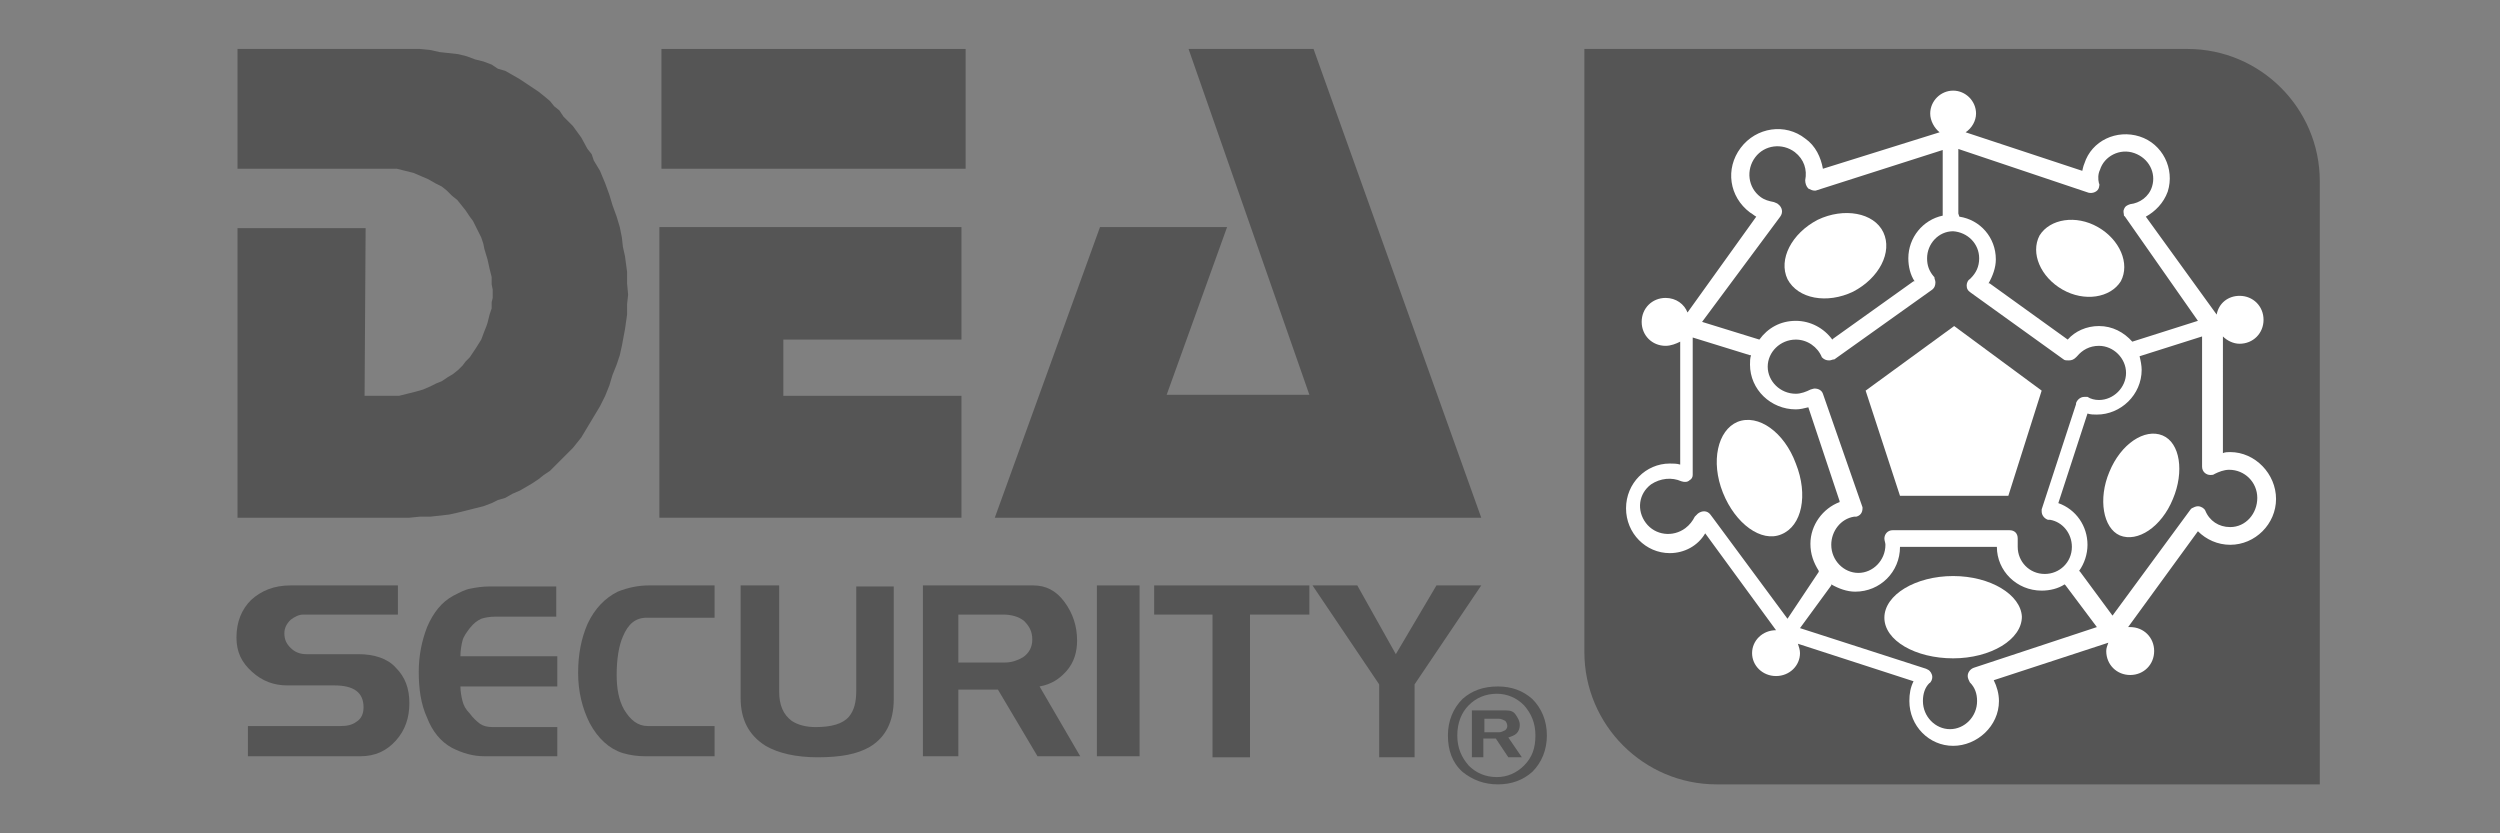 <?xml version="1.0" encoding="utf-8"?>
<!-- Generator: Adobe Illustrator 25.0.1, SVG Export Plug-In . SVG Version: 6.00 Build 0)  -->
<svg version="1.1" id="Layer_1" xmlns="http://www.w3.org/2000/svg" xmlns:xlink="http://www.w3.org/1999/xlink" x="0px" y="0px"
	 viewBox="0 0 240 80" style="enable-background:new 0 0 240 80;" xml:space="preserve">
<rect x="0" y="0" width="240" height="80" fill="#808080" stroke="none"/>
<style type="text/css">
	.st0{fill:#555555;}
	.st1{display:none;}
	.st2{fill:#FFFFFF;}
</style>
<path class="st0" d="M222.7,75.3h-57.9c-7,0-12.7-5.7-12.7-12.7V4.7H210c7,0,12.7,5.7,12.7,12.7V75.3z"/>
<g id="guides" class="st1">
</g>
<path class="st0" d="M39.3,67.5c0,1.4-0.4,2.6-1.3,3.6c-0.9,1-2,1.5-3.4,1.5H23.8v-2.9h8.9c0.6,0,1.1-0.1,1.5-0.4
	c0.5-0.3,0.7-0.8,0.7-1.4c0-1.4-0.9-2.1-2.8-2.1h-4.5c-1.3,0-2.4-0.4-3.4-1.3c-1-0.9-1.5-1.9-1.5-3.3c0-1.5,0.5-2.7,1.4-3.6
	c1-0.9,2.2-1.4,3.8-1.4h10.3v2.8h-9.1c-0.4,0-0.8,0.2-1.2,0.5c-0.4,0.4-0.6,0.8-0.6,1.3c0,0.6,0.2,1,0.6,1.4
	c0.4,0.4,0.9,0.6,1.5,0.6h5c1.5,0,2.8,0.4,3.6,1.3C38.9,65,39.3,66.1,39.3,67.5"/>
<path class="st0" d="M53.4,72.6h-6.9c-1.1,0-2.1-0.3-3.1-0.8c-1.1-0.6-1.9-1.6-2.4-2.9c-0.6-1.3-0.8-2.8-0.8-4.4
	c0-1.6,0.3-3,0.8-4.3c0.6-1.4,1.4-2.4,2.5-3c0.6-0.3,1.1-0.6,1.7-0.7c0.5-0.1,1.1-0.2,1.8-0.2h6.4v2.9h-5.9c-0.5,0-1,0.1-1.3,0.2
	c-0.4,0.2-0.7,0.4-1.1,0.9c-0.3,0.4-0.6,0.8-0.7,1.2c-0.1,0.4-0.2,0.9-0.2,1.5h9.3v2.9h-9.3c0,0.5,0.1,1,0.2,1.4
	c0.1,0.4,0.3,0.8,0.7,1.2c0.3,0.4,0.6,0.7,1,1c0.3,0.2,0.7,0.3,1.2,0.3h6.2V72.6z"/>
<path class="st0" d="M68.8,72.6h-6.9c-0.7,0-1.4-0.1-2.1-0.3c-1.3-0.4-2.4-1.4-3.2-2.9c-0.7-1.4-1.1-3-1.1-4.8
	c0-1.8,0.3-3.3,0.9-4.7c0.7-1.5,1.7-2.5,2.9-3.1c1-0.4,2-0.6,3-0.6h6.3v3.1h-6.5c-1.1,0-1.8,0.6-2.3,1.8c-0.4,0.9-0.6,2.2-0.6,3.7
	c0,1.3,0.2,2.4,0.7,3.3c0.6,1,1.3,1.6,2.3,1.6h6.4V72.6z"/>
<path class="st0" d="M85.8,67.1c0,2.2-0.8,3.7-2.3,4.6c-1.2,0.7-2.8,1-5,1c-2.1,0-3.8-0.4-5-1.1c-1.6-1-2.4-2.5-2.4-4.6V56.2h3.7
	v10.2c0,1.3,0.4,2.2,1.2,2.8c0.6,0.4,1.4,0.6,2.3,0.6c1.5,0,2.6-0.3,3.2-1c0.5-0.6,0.7-1.4,0.7-2.5v-10h3.6V67.1z"/>
<path class="st0" d="M103.7,72.6h-4.1l-3.8-6.4H92v6.4h-3.4V56.2h10.6c1.2,0,2.2,0.5,3,1.6c0.8,1.1,1.2,2.3,1.2,3.7
	c0,1.1-0.3,2.1-1,2.9c-0.7,0.8-1.5,1.3-2.6,1.5L103.7,72.6z M99.1,61.4c0-0.8-0.3-1.3-0.8-1.8c-0.5-0.4-1.2-0.6-2-0.6H92v4.6h4.5
	c0.6,0,1.2-0.2,1.7-0.5C98.8,62.7,99.1,62.1,99.1,61.4"/>
<rect x="105.3" y="56.2" class="st0" width="4.1" height="16.4"/>
<polygon class="st0" points="125.7,59 120,59 120,72.7 116.4,72.7 116.4,59 110.8,59 110.8,56.2 125.7,56.2 "/>
<polygon class="st0" points="142.2,56.2 135.8,65.7 135.8,72.7 132.4,72.7 132.4,65.7 126,56.2 130.3,56.2 134,62.8 137.9,56.2 "/>
<path class="st0" d="M148.5,70.6c0,1.4-0.5,2.6-1.4,3.5c-0.9,0.8-2,1.2-3.3,1.2c-1.3,0-2.4-0.4-3.4-1.2c-1-0.9-1.4-2.1-1.4-3.5
	c0-1.4,0.5-2.6,1.4-3.5c0.9-0.8,2-1.2,3.4-1.2c1.3,0,2.4,0.4,3.3,1.2C148,68,148.5,69.2,148.5,70.6 M147.4,70.6
	c0-1.2-0.4-2.1-1.1-2.9c-0.7-0.7-1.6-1.1-2.6-1.1c-1.1,0-2,0.4-2.7,1.1c-0.7,0.7-1.1,1.7-1.1,2.9c0,1.2,0.4,2.1,1.1,2.9
	c0.7,0.7,1.6,1.1,2.7,1.1c1,0,1.9-0.4,2.6-1.1C147.1,72.7,147.4,71.8,147.4,70.6 M146.1,72.7h-1.3l-1.2-1.8l-1.2,0v1.8h-1.1v-4.5
	h3.3c0.4,0,0.7,0.1,0.9,0.4c0.2,0.3,0.4,0.6,0.4,1c0,0.3-0.1,0.6-0.3,0.8c-0.2,0.2-0.5,0.3-0.8,0.4L146.1,72.7z M144.7,69.7
	c0-0.2-0.1-0.4-0.2-0.5c-0.2-0.1-0.4-0.2-0.6-0.2h-1.4v1.3h1.4c0.2,0,0.4-0.1,0.6-0.2C144.6,70,144.7,69.9,144.7,69.7"/>
<polygon class="st0" points="92.3,38 75.2,38 75.2,32.6 92.3,32.6 92.3,21.8 63.3,21.8 63.3,49.7 92.3,49.7 "/>
<rect x="63.5" y="4.7" class="st0" width="29.2" height="11.5"/>
<polygon class="st0" points="38.3,4.7 39.3,4.7 40.3,4.7 41.3,4.8 42.2,5 43.1,5.1 44,5.2 44.8,5.4 45.6,5.7 46.4,5.9 47.2,6.2 
	47.8,6.6 48.5,6.8 49.9,7.6 50.5,8 51.1,8.4 51.7,8.8 52.2,9.2 52.8,9.7 53.2,10.2 53.7,10.6 54.1,11.2 55,12.1 55.8,13.2 
	56.4,14.3 56.8,14.8 57,15.4 57.3,15.9 57.6,16.4 58.1,17.6 58.5,18.7 58.8,19.7 59.2,20.8 59.5,21.8 59.7,22.8 59.8,23.7 60,24.6 
	60.2,26.1 60.2,26.7 60.2,27.2 60.3,28.3 60.2,29.2 60.2,30.2 60,31.6 59.7,33.2 59.5,34.1 59.2,35 58.8,36 58.5,37 58.1,38 
	57.6,39 57,40 56.4,41 55.8,42 55,43 54.1,43.9 53.2,44.8 52.8,45.2 52.2,45.6 51.7,46 51.1,46.4 49.9,47.1 49.2,47.4 48.5,47.8 
	47.8,48 47.2,48.3 46.4,48.6 45.6,48.8 44,49.2 43.1,49.4 42.2,49.5 41.3,49.6 40.3,49.6 39.3,49.7 38.3,49.7 22.8,49.7 22.8,21.9 
	35.1,21.9 35,38 38.3,38 39.1,37.8 39.9,37.6 40.6,37.4 41.3,37.1 41.9,36.8 42.4,36.6 43,36.2 43.5,35.9 44,35.5 44.4,35.1 
	44.7,34.7 45.1,34.3 45.7,33.4 46.2,32.6 46.5,31.8 46.7,31.3 46.8,31 47,30.2 47.2,29.6 47.2,29 47.3,28.6 47.3,28.3 47.3,27.8 
	47.2,27.3 47.2,26.6 47,25.8 46.8,24.9 46.5,23.9 46.4,23.4 46.2,22.8 45.7,21.8 45.4,21.2 45.1,20.8 44.7,20.2 44.3,19.7 
	43.9,19.2 43.4,18.8 42.9,18.3 42.4,17.9 41.8,17.6 41.1,17.2 40.4,16.9 39.7,16.6 38.9,16.4 38.1,16.2 35,16.2 22.8,16.2 22.8,4.7 
	"/>
<polygon class="st0" points="105.6,21.8 117.8,21.8 112,37.9 125.7,37.9 114.1,4.7 126.1,4.7 142.2,49.7 95.5,49.7 "/>
<polygon class="st2" points="182.4,47.6 192.8,47.6 196,37.5 187.6,31.3 179.1,37.5 "/>
<path class="st2" d="M177.9,28c2.5-1.3,3.8-3.8,2.9-5.7c-0.9-1.9-3.8-2.4-6.3-1.2c-2.5,1.3-3.8,3.8-2.9,5.7
	C172.6,28.7,175.4,29.2,177.9,28"/>
<path class="st2" d="M198,27.8c2.1,1.2,4.6,0.8,5.6-0.8c0.9-1.7-0.1-4-2.2-5.2c-2.1-1.2-4.6-0.8-5.6,0.8
	C194.9,24.3,195.9,26.6,198,27.8"/>
<path class="st2" d="M187.5,55.3c-3.6,0-6.6,1.8-6.6,4c0,2.2,3,3.9,6.6,3.9c3.6,0,6.6-1.8,6.6-4C194,57.1,191.1,55.3,187.5,55.3"/>
<path class="st2" d="M166.8,40.5c-1.9,0.8-2.6,3.8-1.4,6.8c1.2,3,3.7,4.8,5.6,4c2-0.8,2.6-3.8,1.4-6.8
	C171.3,41.5,168.8,39.7,166.8,40.5"/>
<path class="st2" d="M207.6,41.8c-1.7-0.7-4,0.8-5.1,3.5c-1.1,2.6-0.6,5.4,1,6.1c1.7,0.7,4-0.8,5.1-3.5
	C209.7,45.3,209.3,42.5,207.6,41.8"/>
<path class="st2" d="M214.1,43.4c-0.2,0-0.5,0-0.7,0.1V32.3l0,0c0.4,0.4,1,0.7,1.6,0.7c1.3,0,2.3-1,2.3-2.3c0-1.3-1-2.3-2.3-2.3
	c-1.1,0-2,0.7-2.2,1.8l-6.8-9.4l0,0c0.9-0.5,1.7-1.3,2.1-2.4c0.7-2.2-0.5-4.6-2.7-5.3c-2.2-0.7-4.6,0.4-5.3,2.6
	c-0.1,0.2-0.2,0.7-0.2,0.7l-11.2-3.7l0,0c0.6-0.4,1-1.1,1-1.8c0-1.2-1-2.2-2.2-2.2c-1.2,0-2.2,1-2.2,2.2c0,0.7,0.4,1.4,0.9,1.8
	L175,16.2v0c-0.2-1.1-0.7-2.2-1.7-2.9c-1.9-1.5-4.7-1.1-6.2,0.9c-1.5,2-1.1,4.7,0.9,6.2c0.2,0.1,0.4,0.3,0.6,0.4L162,30l0,0
	c-0.3-0.8-1.1-1.4-2.1-1.4c-1.3,0-2.3,1-2.3,2.3s1,2.3,2.3,2.3c0.5,0,1-0.2,1.4-0.4v11.8c-0.3-0.1-0.7-0.1-1-0.1
	c-2.3,0-4.2,1.9-4.2,4.3c0,2.4,1.9,4.3,4.2,4.3c1.4,0,2.7-0.7,3.4-1.9l6.8,9.3c-1.3,0-2.3,1-2.3,2.2c0,1.2,1,2.2,2.3,2.2
	c1.3,0,2.3-1,2.3-2.2c0-0.3-0.1-0.6-0.2-0.9l0,0l11.1,3.6c-0.3,0.6-0.4,1.2-0.4,1.9c0,2.4,1.9,4.3,4.2,4.3c2.3,0,4.4-1.9,4.4-4.3
	c0-0.7-0.2-1.4-0.5-2l11-3.6c-0.1,0.3-0.2,0.5-0.2,0.8c0,1.3,1,2.3,2.3,2.3c1.3,0,2.3-1,2.3-2.3c0-1.3-1-2.3-2.3-2.3
	c-0.1,0-0.2,0-0.2,0L211,51l0,0c0.8,0.8,1.9,1.3,3.1,1.3c2.4,0,4.4-2,4.4-4.4S216.5,43.4,214.1,43.4 M188,20.5v-6.2v0l12.5,4.2
	c0.4,0.1,0.9-0.1,1-0.5c0-0.1,0.1-0.3,0-0.4l0,0c-0.1-0.4-0.1-0.9,0.1-1.3c0.4-1.3,1.9-2.1,3.3-1.6s2.1,1.9,1.7,3.2
	c-0.3,1-1.2,1.6-2.1,1.7l0,0c-0.3,0.1-0.5,0.2-0.6,0.5c-0.1,0.2,0,0.4,0,0.6l0.1,0.1l7,10l0,0l-6.3,2l0,0c-0.8-0.9-1.9-1.5-3.2-1.5
	c-1.2,0-2.3,0.5-3,1.3l0,0l-7.5-5.4l-0.1,0l0,0c0.4-0.7,0.7-1.5,0.7-2.3c0-2.1-1.5-3.8-3.5-4.1L188,20.5z M190,24.8
	c0,0.8-0.3,1.4-0.8,1.9l-0.1,0.1c-0.2,0.1-0.3,0.4-0.3,0.6c0,0.3,0.1,0.5,0.4,0.7l8.9,6.4l0,0c0.1,0.1,0.3,0.1,0.5,0.1
	c0.3,0,0.5-0.1,0.7-0.3l0,0l0.1-0.1l0,0c0.5-0.6,1.2-1,2.1-1c1.4,0,2.6,1.2,2.6,2.6c0,1.4-1.2,2.6-2.6,2.6c-0.4,0-0.8-0.1-1.1-0.3
	l-0.1,0l-0.2,0c-0.4,0-0.7,0.3-0.8,0.6l0,0.1l-3.3,10.1l0,0l0,0.2c0,0.4,0.3,0.7,0.6,0.8l0.2,0c1.2,0.2,2.1,1.3,2.1,2.6
	c0,1.5-1.2,2.6-2.6,2.6c-1.5,0-2.6-1.2-2.6-2.6c0-0.1,0-0.3,0-0.4l0-0.1l0-0.2l0,0l0-0.1c0-0.5-0.3-0.8-0.8-0.8h0h-11.1h-0.1
	c-0.5,0-0.8,0.4-0.8,0.8v0l0,0c0,0.2,0.1,0.4,0.1,0.6c0,1.5-1.2,2.7-2.6,2.7s-2.6-1.2-2.6-2.7c0-1.3,0.9-2.5,2.2-2.7l0,0l0.2,0l0,0
	c0.4-0.1,0.6-0.4,0.6-0.8l0-0.1l0,0L175,37.8l0,0c-0.1-0.3-0.4-0.5-0.8-0.5c-0.1,0-0.4,0.1-0.4,0.1l0,0c-0.4,0.2-0.9,0.4-1.4,0.4
	c-1.5,0-2.7-1.2-2.7-2.6c0-1.4,1.2-2.6,2.7-2.6c1.1,0,2.1,0.7,2.5,1.7l0,0c0.2,0.2,0.4,0.3,0.7,0.3c0.2,0,0.3-0.1,0.5-0.1l0,0
	l9.4-6.7l0.1-0.1c0.1-0.1,0.2-0.3,0.2-0.6c0-0.2-0.1-0.3-0.1-0.5l-0.1-0.1c-0.4-0.5-0.6-1-0.6-1.7c0-1.4,1.1-2.6,2.5-2.6
	C188.9,22.3,190,23.4,190,24.8 M170.9,20.8c0.3-0.4,0.2-0.9-0.2-1.2c-0.1-0.1-0.2-0.1-0.4-0.2l0,0c-0.5-0.1-0.9-0.2-1.3-0.5
	c-1.2-0.9-1.4-2.6-0.5-3.8c0.9-1.2,2.6-1.4,3.8-0.5c0.9,0.7,1.2,1.7,1,2.7l0,0c0,0.3,0.1,0.6,0.3,0.8c0.2,0.1,0.4,0.2,0.6,0.2l0.1,0
	l12.2-3.9v6.3l0,0l0,0c-1.9,0.4-3.3,2.1-3.3,4.1c0,0.8,0.2,1.6,0.6,2.2l0,0l-0.1,0l-7.7,5.5l-0.1,0.1c-0.8-1.1-2.1-1.8-3.5-1.8
	c-1.5,0-2.7,0.7-3.5,1.8l-5.5-1.7L170.9,20.8z M171.6,59.4l-7.1-9.6l-0.3-0.4c-0.3-0.4-0.8-0.4-1.2-0.1c-0.1,0.1-0.2,0.2-0.3,0.3
	l0,0c-0.2,0.4-0.5,0.8-0.9,1.1c-1.2,0.9-2.9,0.7-3.8-0.5c-0.9-1.2-0.7-2.8,0.5-3.7c0.9-0.6,2-0.7,2.9-0.3l0,0
	c0.3,0.1,0.6,0.1,0.8-0.1c0.2-0.1,0.3-0.3,0.3-0.5l0-0.2V32.4l5.5,1.7l0.1,0c-0.1,0.3-0.1,0.6-0.1,0.9c0,2.4,2,4.3,4.4,4.3
	c0.4,0,0.8-0.1,1.2-0.2l0,0l3,9l0,0.1c-1.6,0.6-2.8,2.2-2.8,4c0,1,0.3,1.8,0.8,2.6l0,0.1L171.6,59.4z M189.5,64.1L189.5,64.1
	c-0.3,0.1-0.6,0.4-0.6,0.8c0,0.2,0.1,0.4,0.2,0.6l0,0c0.5,0.5,0.7,1.1,0.7,1.8c0,1.5-1.2,2.7-2.6,2.7s-2.6-1.2-2.6-2.7
	c0-0.7,0.2-1.3,0.6-1.7l0,0c0.2-0.1,0.3-0.4,0.3-0.6c0-0.3-0.2-0.6-0.4-0.7l-0.2-0.1l-12.1-3.9l0,0l3-4.1l0-0.1
	c0.7,0.4,1.5,0.7,2.3,0.7c2.4,0,4.3-1.9,4.3-4.3l0,0h9.3h0h0c0,2.3,1.9,4.2,4.3,4.2c0.8,0,1.6-0.2,2.2-0.6l0.1,0.1l3,4L189.5,64.1z
	 M214.1,50.6c-1.1,0-2-0.6-2.4-1.6l0,0c-0.1-0.2-0.4-0.4-0.7-0.4c-0.2,0-0.4,0.1-0.6,0.2l-0.1,0.1l-7.5,10.2l-3.1-4.2l-0.1-0.1
	c0.5-0.7,0.8-1.6,0.8-2.5c0-1.8-1.1-3.4-2.8-4v0l2.8-8.6l0,0l0,0c0.3,0.1,0.6,0.1,0.9,0.1c2.3,0,4.3-1.9,4.3-4.3
	c0-0.4-0.1-0.9-0.2-1.3l0,0l6-1.9l0,0v12.5c0,0.5,0.4,0.8,0.8,0.8c0.1,0,0.3,0,0.4-0.1l0,0c0.4-0.2,0.9-0.4,1.4-0.4
	c1.5,0,2.7,1.2,2.7,2.7S215.6,50.6,214.1,50.6"/>
</svg>
